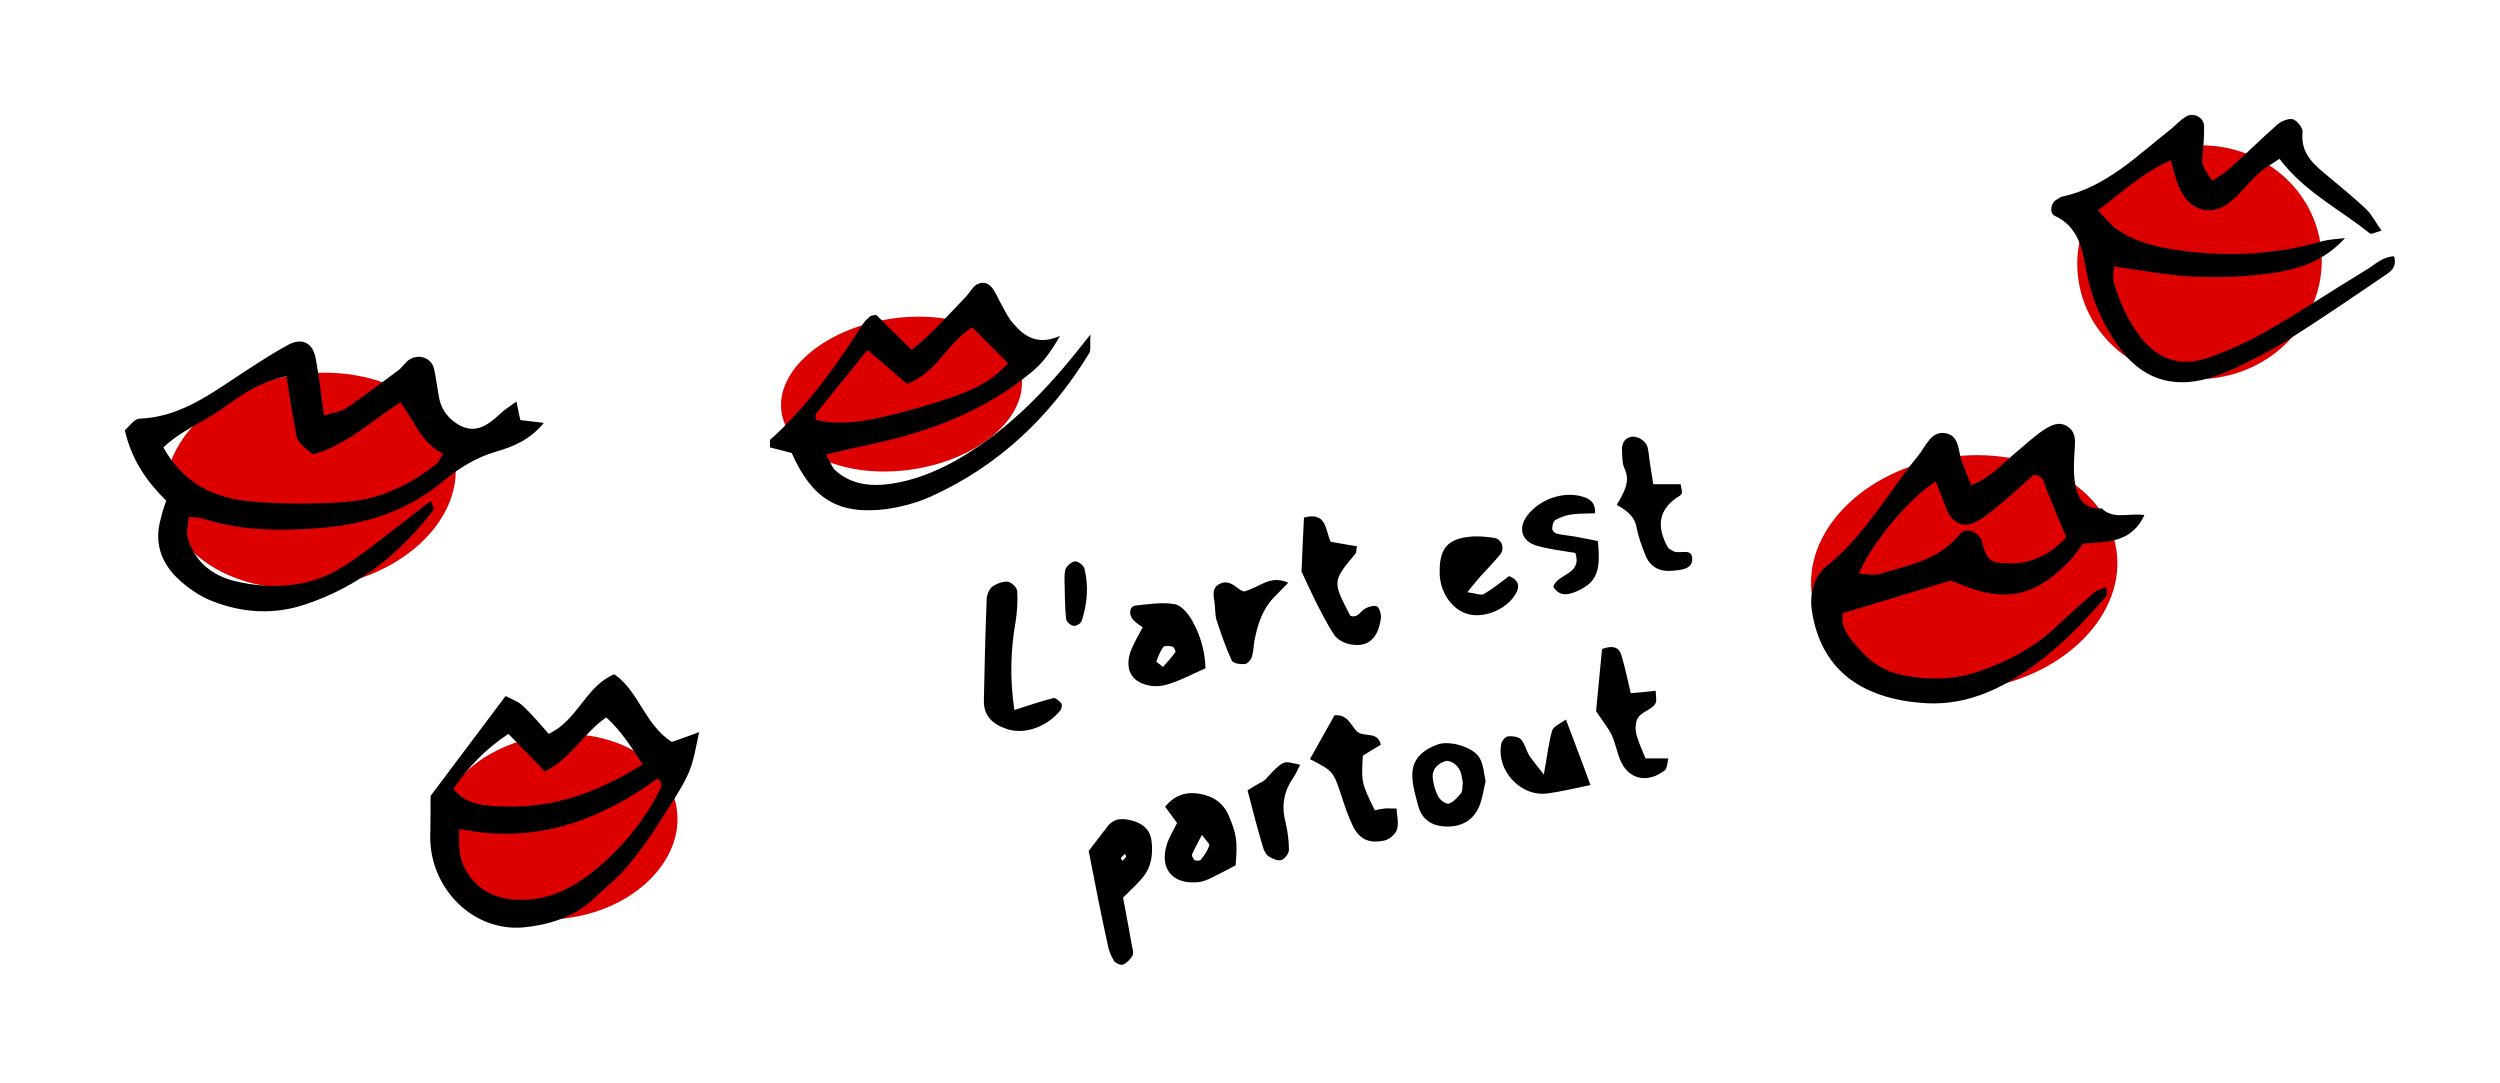 <svg viewBox="0 0 713 309" xmlns="http://www.w3.org/2000/svg"><g fill="#d00"><ellipse cx="88.6" cy="137.1" rx="41.6" ry="30.5" transform="rotate(-8.726 88.592 137.096)"/><ellipse cx="257.1" cy="112.4" rx="34.6" ry="21.7" transform="rotate(-8.726 257.091 112.372)"/><ellipse cx="158.8" cy="235.8" rx="34.6" ry="26.2" transform="rotate(-8.726 158.782 235.835)"/><ellipse cx="560.2" cy="163.4" rx="43.9" ry="33.3" transform="rotate(-8.726 560.19 163.406)"/><ellipse cx="627.3" cy="74.8" rx="34.9" ry="33.3" transform="rotate(-8.726 627.245 74.784)"/></g><path d="M47.4 142.8c-5.7-5.6-9.9-11.8-11.8-20.1 1.2-1 2.7-3.3 4.2-3.3 10.6-.4 18.8-6 27.2-11.6 4.9-3.2 9.8-6.5 14.9-9.3 4.2-2.4 7.4-.8 8.2 4 .9 5 1.5 10.1 2.3 16 2.5-.8 4.6-.9 6.1-1.9 5.1-3.5 10-7.2 15-10.9 1.1-.8 1.9-2.1 2.9-2.9 2.8-2.1 6.6-.9 7.4 2.4.6 2.7.9 5.4 1.4 8.1.5 2.8 1.9 5.1 4.2 6.9 3.6 2.7 6.8 2.8 10.4.2 1.4-1 2.6-2.2 3.9-3.3 1-.8 2.1-1.5 3.6-2.6.4 2.2.8 3.8 1.1 5.3 1.9.2 3.9.5 6.7.8-4 4.9-8.8 6.8-13.6 8.2-5.8 1.7-10.6 4.7-15.2 8.5-10.2 8.5-22.1 12.3-35.1 13.3-11.4.9-22.7.8-33.7-2.8-.9-.3-2-.2-3.7-.4-.1 2.1-.8 4.1-.3 5.9 2 6.9 7 10.9 13.8 12.5 10.8 2.5 21.4 1.7 30.9-4.4 6.1-3.9 11.6-8.5 17.4-12.9 2.4-1.8 4.7-3.7 7.2-5.6.5 1.3 1.1 2.2.9 2.4-9.6 12.6-21.5 22.1-36.7 27.1-8.9 3-17.8 2.4-26.3-.9-3.7-1.4-7.3-3.9-10.2-6.7-4.7-4.6-6.6-10.4-4.6-17 .4-1.8.9-3.3 1.5-5zm34.3-35.5c-8.2 1.7-13.4 5.8-18.7 9.5-5.2 3.7-11.4 6-16.4 10.8 5.5 10.1 14.3 14.4 24.6 15.4 8.9.8 17.9.8 26.8.2 9.9-.6 18.6-4.7 26.4-10.8.8-.6 1.1-1.6 2-3-6.2-3-8.3-9.5-12.2-14.7-8.5 5.5-15.6 12.4-25 14.9-4.4-3.7-4.4-3.7-5-7.3-.9-4.6-1.6-9.3-2.5-15zm529.9 39.6c-3.6 7.6-9.8 7.7-17.5 8.1-1.1 1.3-2.5 3.7-4.5 5.6-9.5 9.7-18.2 11.3-30.8 5.9-.9-.4-1.9-.7-2.6-.9-10.4 3.2-20.5 6.2-30.7 9.3-.6 4.5 2.4 7.5 5.1 10.6 3.3 3.7 7.4 6.2 12.3 7.1 7.2 1.4 14.4 1.3 21.4-1.1 7.9-2.7 15.2-6.4 21.4-12.1 3.8-3.5 7.6-7 11.5-10.4.8-.7 2.1-1 3.5-1.6 0 1.4.3 2.2 0 2.6-6.3 7.3-12.9 14.2-20.8 19.9-9.7 7.1-20.3 11.8-32.6 10.5-4.4-.4-8.9-1.3-13-3-10.5-4.2-16.1-12.7-17.6-23.6-.6-4.3.6-9.4 4.1-12.2 9.6-7.7 15.9-18 23.1-27.6 1.2-1.7 2.6-3.2 3.8-4.9 1.8-2.5 3.3-6 6.8-5.6 4.4.5 3.9 5 5 8.1.8 2.2 1.7 4.3 2.7 6.8 5.8-2.3 9.3-6.6 13.5-10 2.4-2 4.6-4.1 7.2-5.8 1.9-1.2 4.2-2.6 6.7-1 2.4 1.6 2.3 3.9 2.1 6.4-.2 3.1-.4 6.2 0 9.2.6 4.3 2.1 8.1 7.7 7.8 3.4 3.3 7.7 1.2 12.2 1.9zm-22.3 6.3c-2.2-5.2-4-9.6-5.8-14-.6-1.4-.4-3.5-3.5-3.8-2.7 2.4-5.7 5.2-8.8 7.8-2.4 2-4.8 4-7.4 5.5-3.5 2-6.8.7-8.4-3-1.2-2.7-2.2-5.6-3.3-8.4-7.5 4.7-18.1 17.3-22 26.3 2.2.1 4.2.6 6 .1 8.1-2.5 16.8-3.9 22.7-11.2 1.7-2.1 4.6-1.3 6.1 1.1.2.3.4.6.4.9.6 2.8 1.4 5.6 4.6 6 2.6.3 5.5.3 8.1-.3 4.3-1.1 8.2-3.4 11.3-7zm41.6-101.6c1.6-1.1 3.4-2.1 4.9-3.4 4.6-4.2 9-8.5 13.6-12.6 1.1-1 3.2-1.9 4.5-1.6 1.2.3 2.9 2.5 2.8 3.6-.7 6.2 3.3 9.4 7.3 12.7 3.7 3.1 7.4 6.1 10.9 9.4 1.6 1.6 2.7 3.8 4.3 6.1-1.6.4-2.9 1.1-3.3.8-8.5-6.9-18.6-11.8-25.8-21.3-2.2 1.5-4.2 2.6-5.9 4.1-2.5 2.3-4.7 5.1-7.2 7.4-5.4 5.1-11.9 4-15.2-2.7-1.2-2.4-1.7-5.1-2.7-8.4-8 3.5-13.8 9.1-20.8 14.3 2.4 2.4 3.8 4.4 5.7 5.6 4.4 2.9 9.3 4.4 14.4 5.3 14.8 2.5 29.4 2.1 43.9-2.1 1.8-.5 3.8-.6 6.5-.9-4.8 5.2-10.7 8.5-20.3 9.9-7.4 1.1-15.1 1.4-22.6 1.1s-14.9-1.8-23-2.9c0 1.5-.5 3.2 0 4.7 1.7 5.6 4 10.9 7.7 15.6 4.8 6.1 11.1 8.3 18.3 6 6.2-2 12.2-4.8 17.8-8 9.5-5.5 18.7-11.6 28.1-17.3 2.5-1.5 4.7-3.8 8-3.9 1 3.6-1.6 4.7-3.3 5.9-8.8 6-17.6 12-26.6 17.7-4.3 2.8-9 5.1-13.6 7.4-3.1 1.5-6.3 2.9-9.5 3.8-10.3 3-19.1 0-25.3-8.7-4.7-6.5-7.9-13.7-9.4-21.6-1.2-6.5-2.2-12.9-9.2-16.1-1.4-.7-1-3.6.4-4.4.6-.4 1.1-.8 1.8-1 12.7-2.8 21.5-11.8 31.2-19.4 1.3-1.1 2.5-2.4 3.9-3.3 2.1-1.5 5.3-.1 5.4 2.5.1 2.7-.2 5.5-.4 8.2-.3 2.8-.4 2.8 2.7 7.5zM122.8 227c7.1-9.4 14-18.7 21.4-28.5 1.6.9 3.6 1.5 4.9 2.8 2.7 2.5 5.1 5.4 7.4 8 8.3-3.9 10.5-13.6 18.7-17 7.1 4.9 8.6 14.3 16.4 19.3 2.1-.7 4.8-1.7 7.8-2.8-.9 4-1.4 7.6-2.7 10.9-1.4 3.5-3.5 6.7-5.5 9.9-2.2 3.5-4.4 7-6.8 10.4-2.2 3.1-4.5 6.1-7.1 8.9-2.6 2.7-5.6 5.1-8.3 7.7-5.6 5.1-12.6 7.2-19.8 7.9-14.2 1.2-26.4-10.9-26.5-25.6.1-4 .1-7.6.1-11.9zm8.2 9.4c-.4 7.2.4 10.3 3.5 14.2 3 3.7 7 5.5 11.6 5.9 8 .8 14.9-1.9 21.2-6.5 8.7-6.5 15.5-14.5 20.6-24.1.6-1.2 1.4-2.4-.3-3.9-16.6 12-34.9 18.9-56.6 14.4zm52.3-18.4c-3.5-5.3-6.2-9.6-10.4-13.4-6.4 4.4-10 11.7-17.5 15.4L145 209.3c-6.6 4.4-11.5 9.5-15.7 15.7 3.9 4.8 9.2 4.8 14.2 5 14.3.6 27-4 39.8-12zm119-122.2c-2.7 4.8-5 7.8-8.3 10.5-13.1 10.8-28.3 16.6-44.6 20.2-4.3.9-8.6 1.9-13.8 3.1 1.2 2.1 1.7 3.8 2.8 4.7 4.5 3.9 9.9 4.5 15.5 3.7 6.5-.9 12.6-3.3 18.4-6.5 13.7-7.7 24.6-18.6 34.4-30.7 1-1.3 2.1-2.6 4.3-5.4-.2 3.1.2 4.5-.4 5.4-11 18-25.8 32.1-45.1 40.8-4 1.8-8.5 3-12.8 3.6-13.6 1.7-21.1-2.9-26.9-16-1.9-.5-4.1-1.1-6.2-1.6.1-1-.2-2 .2-2.3 10.5-9.5 18.7-20.9 26.3-32.9.5-.8 1.3-1.5 2.1-2.2.2-.2.6-.2 1.7-.4 3 3 6.3 6.3 10.1 10 6-4.7 10.6-10.2 15.6-15.3.9-1 1.6-2.3 2.6-3.1 1.6-1.2 3.4-.9 4.6.5 1.3 1.6 2 3.6 3 5.3 1 1.8 1.9 3.7 3.3 5.2 3.1 3.6 6.9 6.2 13.2 3.4zm-43.6 13.7c-3.9-3.3-7.4-6.4-11.3-9.7-5.2 6.4-9.9 12.2-14.6 18.1-.3.4-.2 1.2-.2 1.8 6.8 1.8 14.9.8 30-3.6 14.5-4.2 19.6-6.8 24.9-12.5l-10.2-10.2c-7 4-9.8 12.7-18.6 16.1zm30.6 93c4.1-1.3 7.5-2.5 11.1-3.4.6-.2 1.7.8 2.3 1.5.3.3.1 1.4-.2 1.9-3.9 4.9-10.4 7.1-15.4 5.4-3.9-1.3-6.6-3.7-6.5-8.1.2-9.6.4-19.1.8-28.7 0-1.3.6-2.9 1.5-3.7 1.2-.9 3-1.6 4.5-1.5 1 .1 2.6 1.6 2.7 2.6.2 3 0 6.1-.5 9.1-1.4 8.1-1.6 16.1-.3 24.9zm21.2 40.2c1.5-2 3.4-4.4 5.2-6.8 2-2.7 4.5-2.6 7.4-1.8 2.8.8 4.9 2.5 5.3 5.6.5 3.9 0 7.6-2.6 10.7-1.5 1.8-3.3 3.4-5.5 5.6.8 4.3 1.7 8.9 2.5 13.6.2 1 .6 2.2.2 2.9-.6 1.1-1.6 2.1-2.7 2.6-.6.3-2.2-.4-2.6-1.1-.9-1.4-1.5-3-1.8-4.7-1.9-8.6-3.6-17.3-5.4-26.6zm10.7 1.7l-.3-.9c-.4.4-.9.7-1.2 1.2-.1.1.2.5.4.8l1.1-1.1zm31.2 2.4c-2.3 1.2-4.7 2.5-7 3.6-1.2.6-2.5 1.1-3.8 1.2-7.2.7-11-3.9-8.8-10.8.7-2.2 2-4.2 2.9-6.1-1.2-1.6-2.2-3-3.4-4.6 2.6-3.3 6-4.4 9.9-3.7s6.8 2.6 8.4 6.6c2 4.9 2.4 6.6 1.8 13.8zm-9.6-8.7c-1.2 2.3-2.1 3.9-2.8 5.5-.2.4.3 1.4.7 1.7s1.5.2 1.8-.1c1-1.3 1.9-2.6 2.4-4.1.1-.5-1-1.4-2.1-3zm29.1-90.5c6.5-1.7 6 3.4 7.6 6.9 2.3.4 4.9.9 7.5 1.3-.2 1-.1 1.8-.5 2.2-6.5 7.8-6.5 7.8-1.4 17.6 2.1.8 2.8-1.2 4.2-2 1-.6 2.9-1.1 3.5-.6.8.7 1.2 2.5 1 3.6-.9 5.8-3.9 8.2-9 7.1-1.5-.3-3.3-1.3-4.2-2.5-1.9-2.8-3.4-5.9-5-8.9-1.5-3-2.9-6.1-4.4-9.3.2-4.9.4-10.3.7-15.4zm21.9 64.8c-1.7 1-3.4 2.1-5.1 3.1-.5 7.4-.4 7.9 3.4 15.6.8-.2 1.8-.4 2.7-.5 1-.1 1.9 0 3.5 0 .1 2.1.7 4.2.1 6-.4 1.3-2.1 2.8-3.5 3.1-4.6 1-7.3-.4-9.2-4.4-1.3-2.8-2.3-5.7-3.2-8.6-2.3-6.8-2.3-6.8-8.9-10.2 2.4-4.2 4.7-8.5 7-12.5 3.9-.3 4.6 2.9 6.5 4.7 2 1.6 5.9-.2 6.7 3.7zm-50-21.8c-3.4 1.5-6.4 3.1-9.6 4.2-1.9.7-4 1.1-5.9.8-5.5-.8-7.6-4.5-5.9-9.7.8-2.2 2.1-4.3 3.5-7-.8-.6-1.9-1.2-2.7-2.1-1.4-1.6-1.1-3.9.7-4.1 3.7-.4 7.5-1 11.1-.4 1.9.3 3.9 2.7 5 4.7 2.4 4.2 3.7 8.9 3.8 13.6zm-12.1-.4c1.2-1.4 2.5-2.7 3.5-4.2.2-.2-.4-1.5-.8-1.6-.8-.2-2.3-.3-2.6.1-.9 1.2-1.5 2.7-2 4.2 0 .1.9.7 1.9 1.5zM461.1 144c2.3-3.9 3.9-6.8 2.2-10.4-.7-1.5-.6-3.4-.7-5.1-.1-1.8.5-3.4 2.5-3.9 1.9-.4 4.3 1.1 4.8 3 .3 1.3.4 2.7.6 4.1.3 2 .6 4 1 6.4h7.8c.2 1 .4 1.7.4 2.3 0 .3-.3.7-.5.9-6.2 3.7-7 8.8-3.4 15 .3.2.8.6 1.4.9 1.8 1 5.7-1.3 5.4 2.6-.2 2.7-3.7 2.8-5.9 3-3.3.3-6.1-1.1-7.4-4.4-1-2.5-2-5.1-2.5-7.8-.5-3-2.4-4.8-5.7-6.6zm-5.9 58.8c.6-6.6 1.2-12.3 1.7-17.7 2.7-1 4.7-.8 5.5 1.7 1.1 3.6 1.8 7.2 2.7 10.9 2.5-.2 4.5-.4 7.1-.7 0 1.4.4 2.9-.1 3.7-1.4 2.2-5.1 2.3-5.5 5.6-.3 2.3-.2 3.2 2.7 10h6.5c-.3 1.3-.3 2.8-1 3.4-4.9 3.8-10.3 2.6-12.6-2.7-1.1-2.5-1.5-5.3-2.7-7.7-1.3-2.4-3-4.4-4.3-6.5zm-36.7-33.9c2.3.3 3.9 1 4.7.5 2.6-1.5 4.9-3.4 7.2-5.1 3.2 1.3 2.9 3.4 1.8 5.2-2.6 4.3-8.7 6.8-13.3 5.7s-8.2-6.1-8.3-11.6c-.2-7.3 2.3-10.1 9.4-10.6 2-.1 4.1.1 6.1.4 2.2.3 3.2 3 1.7 4.8-1.7 2.1-3.7 4.1-5.5 6.1-1.1 1.2-2.1 2.5-3.8 4.6zm5.2 53.9c-.6 2.5-.9 4.9-1.8 7.1-1.7 4.1-5.2 6.1-9.9 5.8-3.8-.2-6.5-2.1-7.5-5.8-.8-2.9-1.7-5.9-1.7-8.8-.1-4.7 3.1-7.3 7.3-8.8 3.4-1.2 10.2.8 11.9 3.9 1.1 1.9 1.2 4.4 1.7 6.6zm-6.5.4c-.2-.9-.3-1.9-.6-2.9-.6-2-2.9-3.7-4.5-3.2-2 .7-3.6 2.2-3.5 4.4.1 1.9.7 4 1.6 5.7.5 1 2.2 2.2 3 2 1.4-.5 2.5-1.8 3.5-3 .5-.7.3-1.9.5-3zm32.1-65.5c-3.5-.6-7.2-1-10.8-2-4.5-1.2-5.7-5-2.9-8.7 3.4-4.5 10.1-7 15.6-5.4 1.9.5 3.9 1.5 3.7 4.8-2.2.1-4.4 0-6.6.3-1.6.2-3.3.8-4.7 1.6-.6.3-.9 1.6-.9 2.5 0 .5.7 1.3 1.3 1.4 1.6.4 3.3.5 5 .8 2.3.4 4.6.9 6.7 1.3.9 8.6-.3 11.7-5.7 14.2-2.4 1.1-5.2 1.9-7-1.2 1.3-3.8 8.3-3.4 6.3-9.6zm-9 63.2c1.1-6 1.4-9.4 2.4-12.6.4-1.2 2.3-1.9 3.9-3.1 2.5 6.7 4.8 12.6 7 18.7-4.5.9-8.4 1.9-12.3 2.4-7.7 1-14.7-6.7-13.1-14.3.2-.8 1.2-2 2-2 1.2-.1 2.9.1 3.6.9 1.1 1.2 1.4 3 2.3 4.5.7 1.1 1.7 2.3 4.2 5.5zm-85.5-52.2c4.4-1.1 7.4-4.9 12.6-2.5-1.5 1.6-2.9 2.9-4.2 4.3-3.2 3.4-4.5 7.6-5.4 12-.3 1.7-.3 3.4-.8 5-.3.8-1.3 1.9-2.1 1.9-1.2.1-3.2-.2-3.6-1-1.7-3.7-3-7.5-4.3-11.4-.5-1.6-.4-3.4-.6-5.1-.3-2-.9-4.2 1.5-5.4 2.2-1.1 3.9.3 5.5 1.5.3.3.6.4 1.4.7zm1 56.7c1.8-1.1 2.6-1.6 3.5-2.1.6-.3 1.2-.6 1.7-1.1.7-.7 1.3-1.5 2.1-2.3.7-.7 1.5-1.4 2.3-2 .5-.3 1.3-.6 1.9-.5 1 .1 1.9.4 3.5.7-.7 1.4-1.2 2.6-1.9 3.6-2.7 3.9-3.5 8-2.3 12.6.6 2.6 1 5.4 1 8.1 0 1-1.2 2.6-2.2 2.9s-2.6-.4-3.6-1.1c-.8-.5-1.3-1.6-1.6-2.6-1.5-5-2.9-10.3-4.4-16.2zm-52.1-54.9c0-3.9-.3-6 .1-7.9.2-1 1.7-2.3 2.7-2.5.9-.1 2.6 1.1 2.8 2.1 1.2 5 .8 10-.8 14.9-.2.7-1.6 1.5-2.3 1.4-.8-.1-2-1.1-2.1-1.8-.4-2.7-.3-5.4-.4-6.2z"/></svg>